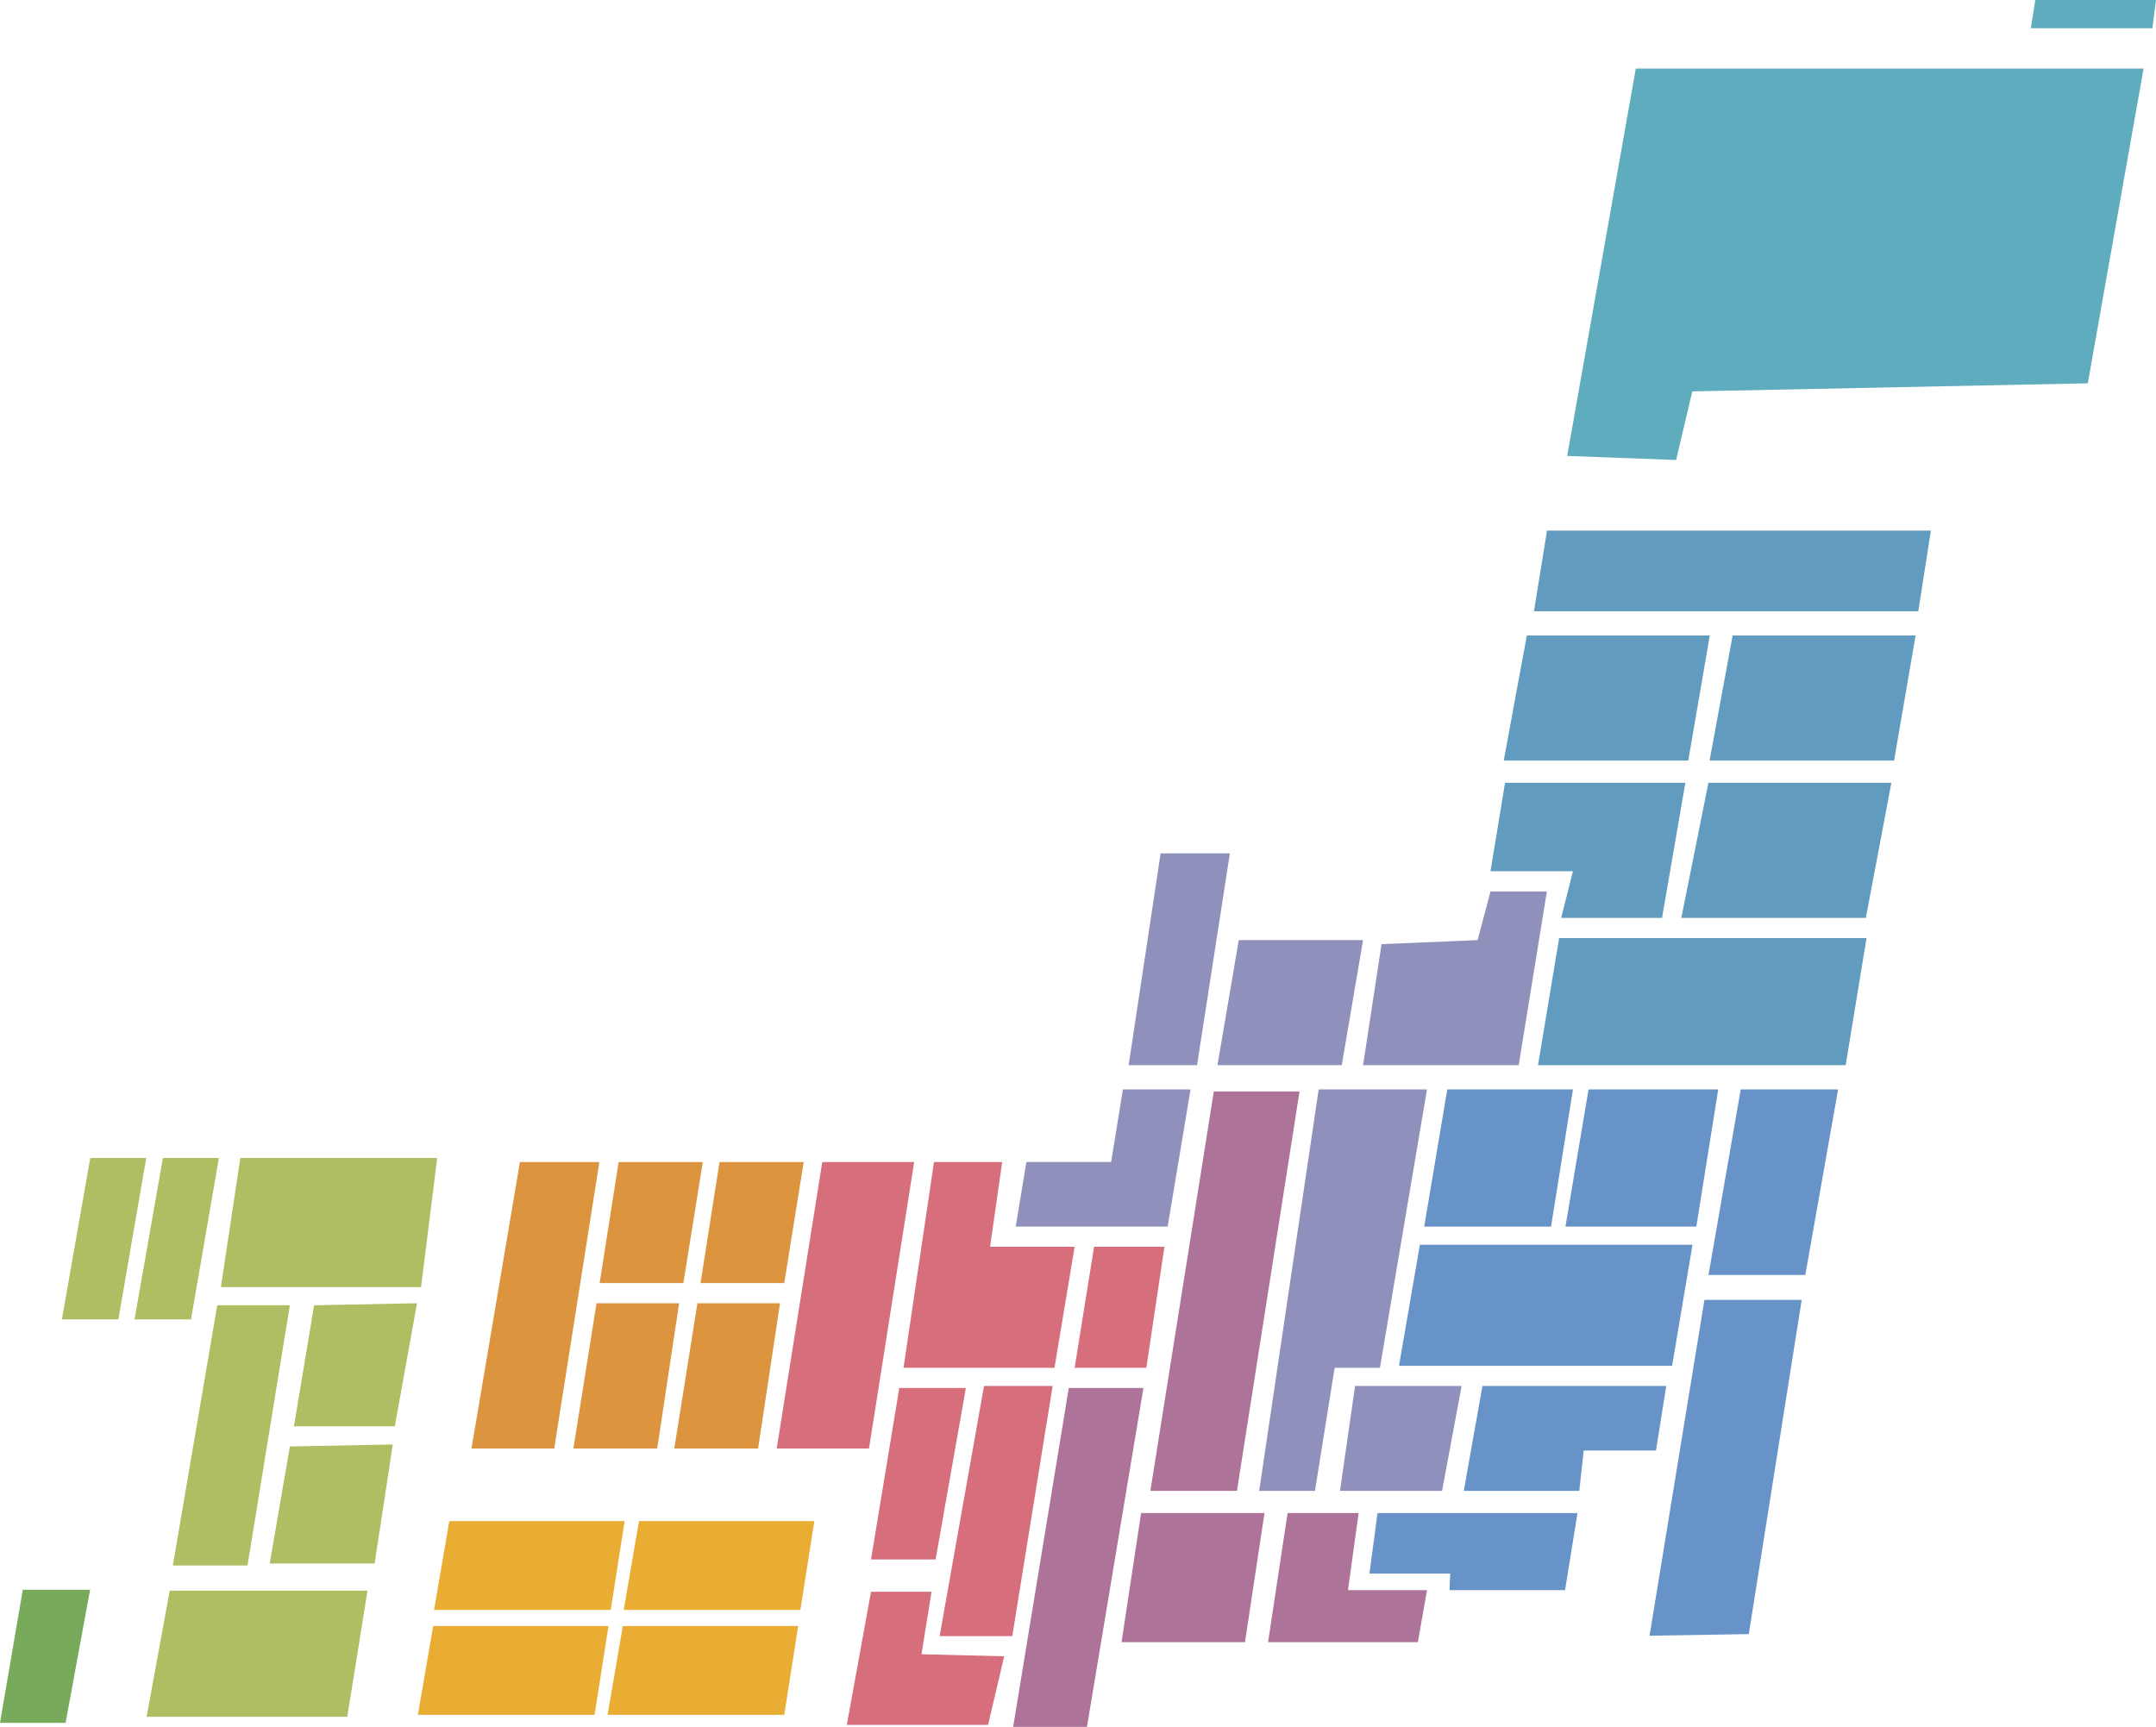 <?xml version="1.0" encoding="UTF-8"?> <svg xmlns="http://www.w3.org/2000/svg" viewBox="0 0 534.23 428"><defs><style>.cls-1{fill:#d76e7c;}.cls-1,.cls-2,.cls-3,.cls-4,.cls-5,.cls-6,.cls-7,.cls-8,.cls-9,.cls-10{stroke-width:0px;}.cls-2{fill:#619cc0;}.cls-3{fill:#5eacbe;}.cls-4{fill:#8f90bc;}.cls-5{fill:#dc953e;}.cls-6{fill:#77aa5b;}.cls-7{fill:#e9ad33;}.cls-8{fill:#6893c8;}.cls-9{fill:#ad7399;}.cls-10{fill:#afbe63;}</style></defs><g id="_北海道"><g id="_北海道-2"><polygon class="cls-3" points="388.33 113 405.33 17 531.15 17 517.33 95 419.33 97 415.33 114 388.33 113"></polygon><polygon class="cls-3" points="504.33 0 534.23 0 533.33 7 503.21 7 504.33 0"></polygon></g></g><g id="_青森県"><polygon id="_青森県-2" class="cls-2" points="383.33 131.5 478.45 131.5 475.33 151.5 380.1 151.5 383.33 131.5"></polygon></g><g id="_秋田県"><polygon id="_秋田県-2" class="cls-2" points="378.33 157.5 423.66 157.5 418.33 188.5 372.61 188.5 378.33 157.5"></polygon></g><g id="_岩手県"><polygon id="_岩手県-2" class="cls-2" points="429.33 157.5 474.66 157.5 469.33 188.5 423.61 188.5 429.33 157.5"></polygon></g><g id="_山形県"><polygon id="_山形県-2" class="cls-2" points="417.61 194 411.83 227.5 386.83 227.5 389.76 215.93 369.33 215.93 372.93 194 417.61 194"></polygon></g><g id="_宮城県"><polygon id="_宮城県-2" class="cls-2" points="423.33 194 468.66 194 462.33 227.5 416.61 227.5 423.33 194"></polygon></g><g id="_福島県"><polygon id="_福島県-2" class="cls-2" points="386.33 232.5 462.5 232.5 457.33 264 381.1 264 386.33 232.5"></polygon></g><g id="_新潟県"><polygon id="_新潟県-2" class="cls-4" points="369.33 220.95 383.3 220.95 376.31 264 337.75 264 342.33 234 366.13 233 369.33 220.95"></polygon></g><g id="_富山県"><polygon id="_富山県-2" class="cls-4" points="337.75 233 332.47 264 301.67 264 306.95 233 337.75 233"></polygon></g><g id="_石川県"><polygon id="_石川県-2" class="cls-4" points="304.75 211.5 296.61 264 279.66 264 287.59 211.5 304.75 211.5"></polygon></g><g id="_福井県"><polygon id="_福井県-2" class="cls-4" points="295 270 289.33 304 251.68 304 254.33 288 275.33 288 278.24 270 295 270"></polygon></g><g id="_長野県"><polygon id="_長野県-2" class="cls-4" points="353.59 270 341.93 339 330.71 339 325.83 369.5 312.01 369.5 326.75 270 353.59 270"></polygon></g><g id="_山梨県"><polygon id="_山梨県-2" class="cls-4" points="362.17 343.5 357.33 369.5 332.03 369.5 335.77 343.5 362.17 343.5"></polygon></g><g id="_茨城県"><polygon id="_茨城県-2" class="cls-8" points="431.33 270 455.46 270 447.33 316 423.34 316 431.33 270"></polygon></g><g id="_千葉県"><polygon id="_千葉県-2" class="cls-8" points="422.34 322.16 446.44 322.16 433.33 405 408.74 405.4 422.34 322.16"></polygon></g><g id="_栃木県"><polygon id="_栃木県-2" class="cls-8" points="393.62 270 425.76 270 420.33 304 387.9 304 393.62 270"></polygon></g><g id="_群馬県"><polygon id="_群馬県-2" class="cls-8" points="358.62 270 389.76 270 384.33 304 352.9 304 358.62 270"></polygon></g><g id="_埼玉県"><polygon id="_埼玉県-2" class="cls-8" points="351.83 308.5 419.38 308.5 414.33 338.5 346.65 338.5 351.83 308.5"></polygon></g><g id="_東京都"><polygon id="_東京都-2" class="cls-8" points="367.33 343.5 412.88 343.5 410.33 359.5 392.42 359.5 391.33 369.5 362.71 369.5 367.33 343.5"></polygon></g><g id="_神奈川県"><polygon id="_神奈川県-2" class="cls-8" points="341.33 375 390.88 375 387.8 394.11 359.19 394.11 359.33 390 339.33 390 341.33 375"></polygon></g><g id="_静岡県"><polygon id="_静岡県-2" class="cls-9" points="336.65 375 334.01 394.11 353.59 394.11 351.33 407 314.21 407 319.05 375 336.65 375"></polygon></g><g id="_愛知県"><polygon id="_愛知県-2" class="cls-9" points="313.33 375 308.49 407 277.9 407 282.75 375 313.33 375"></polygon></g><g id="_岐阜県"><polygon id="_岐阜県-2" class="cls-9" points="322.01 270.5 306.5 369.5 285.05 369.5 300.77 270.5 322.01 270.5"></polygon></g><g id="_三重県"><polygon id="_三重県-2" class="cls-9" points="283.33 344 269.33 428 251.05 428 264.83 344 283.33 344"></polygon></g><g id="_滋賀県"><polygon id="_滋賀県-2" class="cls-1" points="288.53 309 284.05 339 266.28 339 271.1 309 288.53 309"></polygon></g><g id="_京都府"><polygon id="_京都府-2" class="cls-1" points="248.33 288 245.33 309 266.28 309 261.29 339 223.88 339 231.43 288 248.33 288"></polygon></g><g id="_奈良県"><polygon id="_奈良県-2" class="cls-1" points="260.83 343.5 250.83 405.5 232.83 405.5 243.83 343.5 260.83 343.5"></polygon></g><g id="_大阪府"><polygon id="_大阪府-2" class="cls-1" points="239.33 344 231.83 386.5 215.83 386.5 222.83 344 239.33 344"></polygon></g><g id="_和歌山県"><polygon id="_和歌山県-2" class="cls-1" points="215.83 394.5 230.83 394.5 228.33 410 248.83 410.5 244.83 427.5 209.83 427.5 215.83 394.5"></polygon></g><g id="_兵庫県"><polygon id="_兵庫県-2" class="cls-1" points="226.52 288 215.33 359 192.46 359 203.75 288 226.52 288"></polygon></g><g id="_鳥取県"><polygon id="_鳥取県-2" class="cls-5" points="199.15 288 194.33 318 173.58 318 178.29 288 199.15 288"></polygon></g><g id="_岡山県"><polygon id="_岡山県-2" class="cls-5" points="174.15 288 169.33 318 148.58 318 153.29 288 174.15 288"></polygon></g><g id="_島根県"><polygon id="_島根県-2" class="cls-5" points="147.81 323 142.08 359 162.85 359 168.28 323 147.81 323"></polygon></g><g id="_広島県"><polygon id="_広島県-2" class="cls-5" points="172.81 323 167.08 359 187.85 359 193.28 323 172.81 323"></polygon></g><g id="_山口県"><polygon id="_山口県-2" class="cls-5" points="148.52 288 137.33 359 116.83 359 128.83 288 148.52 288"></polygon></g><g id="_香川県"><polygon id="_香川県-2" class="cls-7" points="158.33 377 201.78 377 198.33 399 154.55 399 158.33 377"></polygon></g><g id="_愛媛県"><polygon id="_愛媛県-2" class="cls-7" points="111.33 377 154.78 377 151.33 399 107.55 399 111.33 377"></polygon></g><g id="_徳島県"><polygon id="_徳島県-2" class="cls-7" points="154.33 403 197.78 403 194.33 425 150.55 425 154.33 403"></polygon></g><g id="_高知県"><polygon id="_高知県-2" class="cls-7" points="107.33 403 150.78 403 147.33 425 103.55 425 107.33 403"></polygon></g><g id="_福岡県"><polygon id="_福岡県-2" class="cls-10" points="108.33 287 104.33 319 54.73 319 59.55 287 108.33 287"></polygon></g><g id="_大分県"><polygon id="_大分県-2" class="cls-10" points="103.33 323 97.83 353.5 72.83 353.5 77.83 323.5 103.33 323"></polygon></g><g id="_宮崎県"><polygon id="_宮崎県-2" class="cls-10" points="97.33 358 92.83 387.5 66.83 387.5 71.83 358.5 97.33 358"></polygon></g><g id="_熊本県"><polygon id="_熊本県-2" class="cls-10" points="71.83 323.5 61.33 388 42.83 388 53.83 323.5 71.83 323.5"></polygon></g><g id="_鹿児島県"><polygon id="_鹿児島県-2" class="cls-10" points="42.05 394.24 36.33 425.5 86.05 425.5 91.06 394.24 42.05 394.24"></polygon></g><g id="_佐賀県"><polygon id="_佐賀県-2" class="cls-10" points="54.24 287 47.33 327 33.33 327 40.37 287 54.24 287"></polygon></g><g id="_長崎県"><polygon id="_長崎県-2" class="cls-10" points="36.24 287 29.33 327 15.33 327 22.37 287 36.24 287"></polygon></g><g id="_沖縄県"><polygon id="_沖縄県-2" class="cls-6" points="22.33 394 16.25 427 0 427 5.65 394 22.33 394"></polygon></g></svg> 